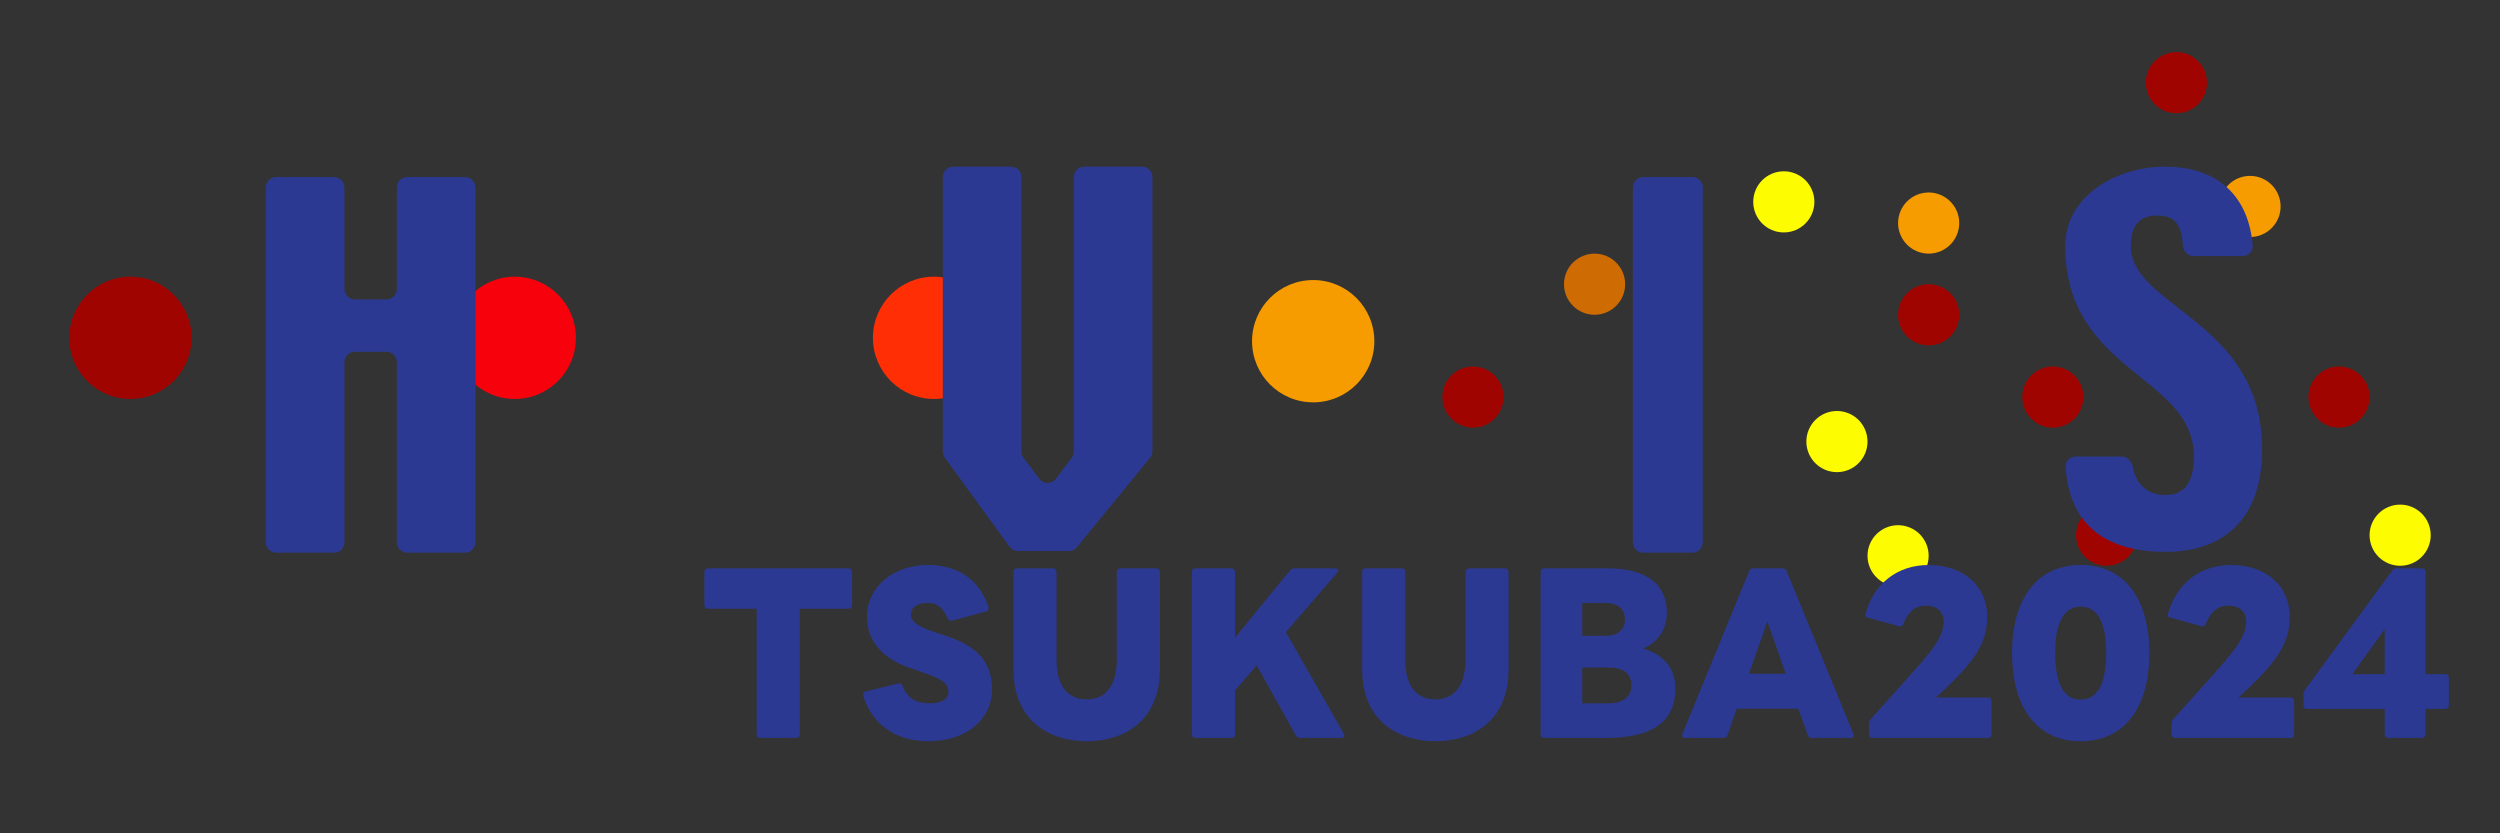 <svg width="240" height="80" viewBox="0 0 240 80" fill="none" xmlns="http://www.w3.org/2000/svg">
<rect x="0" y="0" width="240" height="80" fill="#333333" stroke="none"/>
<path d="M157.755 17H162.464C163.016 17 163.464 17.448 163.464 18V52.059C163.464 52.611 163.016 53.059 162.464 53.059H157.755C157.203 53.059 156.755 52.611 156.755 52.059V18C156.755 17.448 157.203 17 157.755 17Z" fill="#2B3992"/>
<circle cx="12.521" cy="32.431" r="5.87" fill="#9F0400"/>
<circle cx="49.418" cy="32.431" r="5.87" fill="#F7010C"/>
<circle cx="89.669" cy="32.431" r="5.87" fill="#FF2E05"/>
<circle cx="126.067" cy="32.755" r="5.87" fill="#F79C00"/>
<circle cx="141.405" cy="38.12" r="2.935" fill="#9F0400"/>
<circle cx="185.151" cy="21.413" r="2.935" fill="#F79C00"/>
<circle cx="216.003" cy="19.82" r="2.935" fill="#F79C00"/>
<circle cx="185.151" cy="30.218" r="2.935" fill="#9F0400"/>
<circle cx="197.071" cy="38.12" r="2.935" fill="#9F0400"/>
<circle cx="202.234" cy="51.378" r="2.935" fill="#9F0400"/>
<circle cx="224.544" cy="38.12" r="2.935" fill="#9F0400"/>
<circle cx="208.935" cy="7.935" r="2.935" fill="#9F0400"/>
<circle cx="153.079" cy="27.283" r="2.935" fill="#CE6B03"/>
<circle cx="171.246" cy="19.379" r="2.935" fill="#FDFC01"/>
<circle cx="176.346" cy="42.391" r="2.935" fill="#FDFC01"/>
<circle cx="182.216" cy="53.354" r="2.935" fill="#FDFC01"/>
<circle cx="230.414" cy="51.378" r="2.935" fill="#FDFC01"/>
<path d="M25.519 52.059V18C25.519 17.448 25.966 17 26.519 17H32.066C32.618 17 33.066 17.448 33.066 18V27.74C33.066 28.292 33.514 28.74 34.066 28.74H37.097C37.65 28.74 38.097 28.292 38.097 27.74V18C38.097 17.448 38.545 17 39.097 17H44.644C45.197 17 45.644 17.448 45.644 18V52.059C45.644 52.611 45.197 53.059 44.644 53.059H39.097C38.545 53.059 38.097 52.611 38.097 52.059V34.771C38.097 34.219 37.65 33.771 37.097 33.771H34.066C33.514 33.771 33.066 34.219 33.066 34.771V52.059C33.066 52.611 32.618 53.059 32.066 53.059H26.519C25.966 53.059 25.519 52.611 25.519 52.059Z" fill="#2B3992"/>
<path d="M97.055 16H91.508C90.956 16 90.508 16.448 90.508 17V43.348C90.508 43.559 90.575 43.765 90.699 43.936L96.917 52.485C97.105 52.744 97.406 52.897 97.726 52.897H102.613C102.913 52.897 103.197 52.763 103.387 52.53L110.408 43.949C110.554 43.77 110.634 43.547 110.634 43.316V17C110.634 16.448 110.186 16 109.634 16H104.086C103.534 16 103.086 16.448 103.086 17V43.34C103.086 43.556 103.016 43.766 102.886 43.94L101.371 45.961C100.971 46.494 100.171 46.494 99.771 45.961L98.255 43.94C98.125 43.766 98.055 43.556 98.055 43.34V17C98.055 16.448 97.607 16 97.055 16Z" fill="#2B3992"/>
<path d="M216.256 23.583C216.298 24.133 215.846 24.582 215.294 24.582H210.585C210.033 24.582 209.592 24.134 209.556 23.583C209.416 21.469 208.754 20.691 207.069 20.691C205.35 20.691 204.554 21.71 204.554 23.626C204.554 29.496 217.162 30.754 217.162 43.123C217.162 50.46 212.817 52.976 207.908 52.976C201.61 52.976 198.631 49.922 198.296 44.827C198.26 44.276 198.712 43.827 199.264 43.827H203.668C204.221 43.827 204.654 44.279 204.753 44.822C205.072 46.573 206.262 47.525 207.908 47.525C210.004 47.525 210.61 45.848 210.61 43.827C210.61 36 198.264 35.785 198.264 23.626C198.264 18.808 203.154 16 207.846 16C213.071 16 215.903 19.006 216.256 23.583Z" fill="#2B3992"/>
<path d="M72.98 70.84C72.76 70.84 72.64 70.7 72.64 70.48V58.44H67.96C67.74 58.44 67.62 58.3 67.62 58.1V54.92C67.62 54.7 67.74 54.56 67.96 54.56H81.44C81.66 54.56 81.8 54.7 81.8 54.92V58.1C81.8 58.3 81.66 58.44 81.44 58.44H76.78V70.48C76.78 70.7 76.64 70.84 76.42 70.84H72.98Z" fill="#2B3992"/>
<path d="M89.132 71.16C86.052 71.16 83.772 69.62 82.872 66.82C82.852 66.76 82.852 66.72 82.852 66.68C82.852 66.54 82.952 66.42 83.112 66.38L86.192 65.62C86.232 65.62 86.272 65.6 86.312 65.6C86.452 65.6 86.572 65.68 86.632 65.84C87.112 67.02 87.932 67.52 89.252 67.52C90.312 67.52 91.052 67.16 91.052 66.4C91.052 65.58 90.332 65.18 88.992 64.7L87.292 64.1C84.812 63.24 83.232 61.62 83.232 59.2C83.232 56.28 85.832 54.24 89.072 54.24C91.792 54.24 93.972 55.5 94.892 58.26C94.912 58.3 94.912 58.36 94.912 58.4C94.912 58.56 94.812 58.66 94.652 58.7L91.432 59.58C91.372 59.6 91.332 59.6 91.292 59.6C91.132 59.6 91.052 59.52 90.972 59.36C90.492 58.2 89.832 57.88 89.012 57.88C88.112 57.88 87.452 58.28 87.452 58.98C87.452 59.66 88.052 60.12 89.712 60.68L90.932 61.08C93.812 62.06 95.232 63.52 95.232 66.2C95.232 69.08 92.732 71.16 89.132 71.16Z" fill="#2B3992"/>
<path d="M104.329 71.16C100.929 71.16 97.289 69.38 97.289 64.2V54.92C97.289 54.7 97.429 54.56 97.629 54.56H101.089C101.289 54.56 101.429 54.7 101.429 54.92V63.38C101.429 65.96 102.589 67.14 104.329 67.14C106.009 67.14 107.209 65.96 107.209 63.38V54.92C107.209 54.7 107.369 54.56 107.569 54.56H111.009C111.229 54.56 111.349 54.7 111.349 54.92V64.2C111.349 69.38 107.729 71.16 104.329 71.16Z" fill="#2B3992"/>
<path d="M114.76 70.84C114.54 70.84 114.42 70.7 114.42 70.48V54.92C114.42 54.7 114.54 54.56 114.76 54.56H118.2C118.42 54.56 118.56 54.7 118.56 54.92V61.22L123.84 54.76C123.96 54.62 124.08 54.56 124.26 54.56H128.18C128.38 54.56 128.48 54.64 128.48 54.76C128.48 54.82 128.44 54.9 128.38 54.98L123.44 60.68L129 70.42C129.04 70.5 129.06 70.56 129.06 70.62C129.06 70.76 128.96 70.84 128.76 70.84H124.8C124.62 70.84 124.48 70.76 124.4 70.6L120.64 63.88L118.56 66.28V70.48C118.56 70.7 118.42 70.84 118.2 70.84H114.76Z" fill="#2B3992"/>
<path d="M137.805 71.16C134.405 71.16 130.765 69.38 130.765 64.2V54.92C130.765 54.7 130.905 54.56 131.105 54.56H134.565C134.765 54.56 134.905 54.7 134.905 54.92V63.38C134.905 65.96 136.065 67.14 137.805 67.14C139.485 67.14 140.685 65.96 140.685 63.38V54.92C140.685 54.7 140.845 54.56 141.045 54.56H144.485C144.705 54.56 144.825 54.7 144.825 54.92V64.2C144.825 69.38 141.205 71.16 137.805 71.16Z" fill="#2B3992"/>
<path d="M148.236 70.84C148.016 70.84 147.896 70.7 147.896 70.48V54.92C147.896 54.7 148.016 54.56 148.236 54.56H154.256C158.396 54.56 160.016 56.32 160.016 58.82C160.016 60.34 159.256 61.62 157.736 62.26C159.816 62.84 160.836 64.28 160.836 66.08C160.836 69.1 158.876 70.84 154.196 70.84H148.236ZM154.436 67.52C155.756 67.52 156.616 66.94 156.616 65.78C156.616 64.62 155.756 64.08 154.436 64.08H151.896V67.52H154.436ZM154.136 61.04C155.216 61.04 155.996 60.52 155.996 59.46C155.996 58.4 155.216 57.88 154.136 57.88H151.896V61.04H154.136Z" fill="#2B3992"/>
<path d="M161.8 70.84C161.54 70.84 161.42 70.66 161.52 70.44L167.92 54.82C167.98 54.64 168.14 54.56 168.32 54.56H171.12C171.32 54.56 171.44 54.64 171.52 54.82L177.92 70.44C177.94 70.5 177.96 70.54 177.96 70.58C177.96 70.74 177.84 70.84 177.66 70.84H173.94C173.74 70.84 173.6 70.76 173.54 70.56L172.64 68.04H166.72L165.84 70.56C165.78 70.76 165.64 70.84 165.44 70.84H161.8ZM167.9 64.68H171.44L169.66 59.66L167.9 64.68Z" fill="#2B3992"/>
<path d="M179.769 70.84C179.549 70.84 179.429 70.7 179.429 70.48V69.46C179.429 69.28 179.489 69.16 179.589 69.04L183.749 64.4C185.949 61.94 186.589 60.84 186.589 59.66C186.589 58.7 185.909 58.14 184.869 58.14C183.909 58.14 183.169 58.7 182.729 59.88C182.649 60.1 182.509 60.18 182.309 60.12L179.329 59.3C179.109 59.26 179.029 59.1 179.089 58.88C179.909 56.02 182.149 54.24 185.149 54.24C188.489 54.24 190.769 56.24 190.769 59.2C190.769 61.5 189.829 63.26 186.449 66.4L185.849 66.96H190.849C191.069 66.96 191.189 67.1 191.189 67.3V70.48C191.189 70.7 191.069 70.84 190.849 70.84H179.769Z" fill="#2B3992"/>
<path d="M199.736 71.16C195.616 71.16 193.156 68 193.156 62.7C193.156 57.4 195.616 54.24 199.736 54.24C203.896 54.24 206.336 57.4 206.336 62.7C206.336 68 203.896 71.16 199.736 71.16ZM197.296 62.7C197.296 65.92 198.296 67.16 199.736 67.16C201.196 67.16 202.196 65.92 202.196 62.7C202.196 59.48 201.196 58.24 199.736 58.24C198.296 58.24 197.296 59.48 197.296 62.7Z" fill="#2B3992"/>
<path d="M208.812 70.84C208.592 70.84 208.472 70.7 208.472 70.48V69.46C208.472 69.28 208.532 69.16 208.632 69.04L212.792 64.4C214.992 61.94 215.632 60.84 215.632 59.66C215.632 58.7 214.952 58.14 213.912 58.14C212.952 58.14 212.212 58.7 211.772 59.88C211.692 60.1 211.552 60.18 211.352 60.12L208.372 59.3C208.152 59.26 208.072 59.1 208.132 58.88C208.952 56.02 211.192 54.24 214.192 54.24C217.532 54.24 219.812 56.24 219.812 59.2C219.812 61.5 218.872 63.26 215.492 66.4L214.892 66.96H219.892C220.112 66.96 220.232 67.1 220.232 67.3V70.48C220.232 70.7 220.112 70.84 219.892 70.84H208.812Z" fill="#2B3992"/>
<path d="M229.29 70.84C229.07 70.84 228.93 70.7 228.93 70.48V68.06H221.49C221.27 68.06 221.13 67.94 221.13 67.72V66.68C221.13 66.52 221.17 66.38 221.27 66.24L229.65 54.78C229.73 54.62 229.89 54.56 230.07 54.56H232.49C232.71 54.56 232.85 54.7 232.85 54.92V64.72H234.73C234.95 64.72 235.09 64.86 235.09 65.08V67.72C235.09 67.94 234.95 68.06 234.73 68.06H232.85V70.48C232.85 70.7 232.71 70.84 232.49 70.84H229.29ZM225.83 64.72H228.93V60.4L225.83 64.72Z" fill="#2B3992"/>
</svg>
